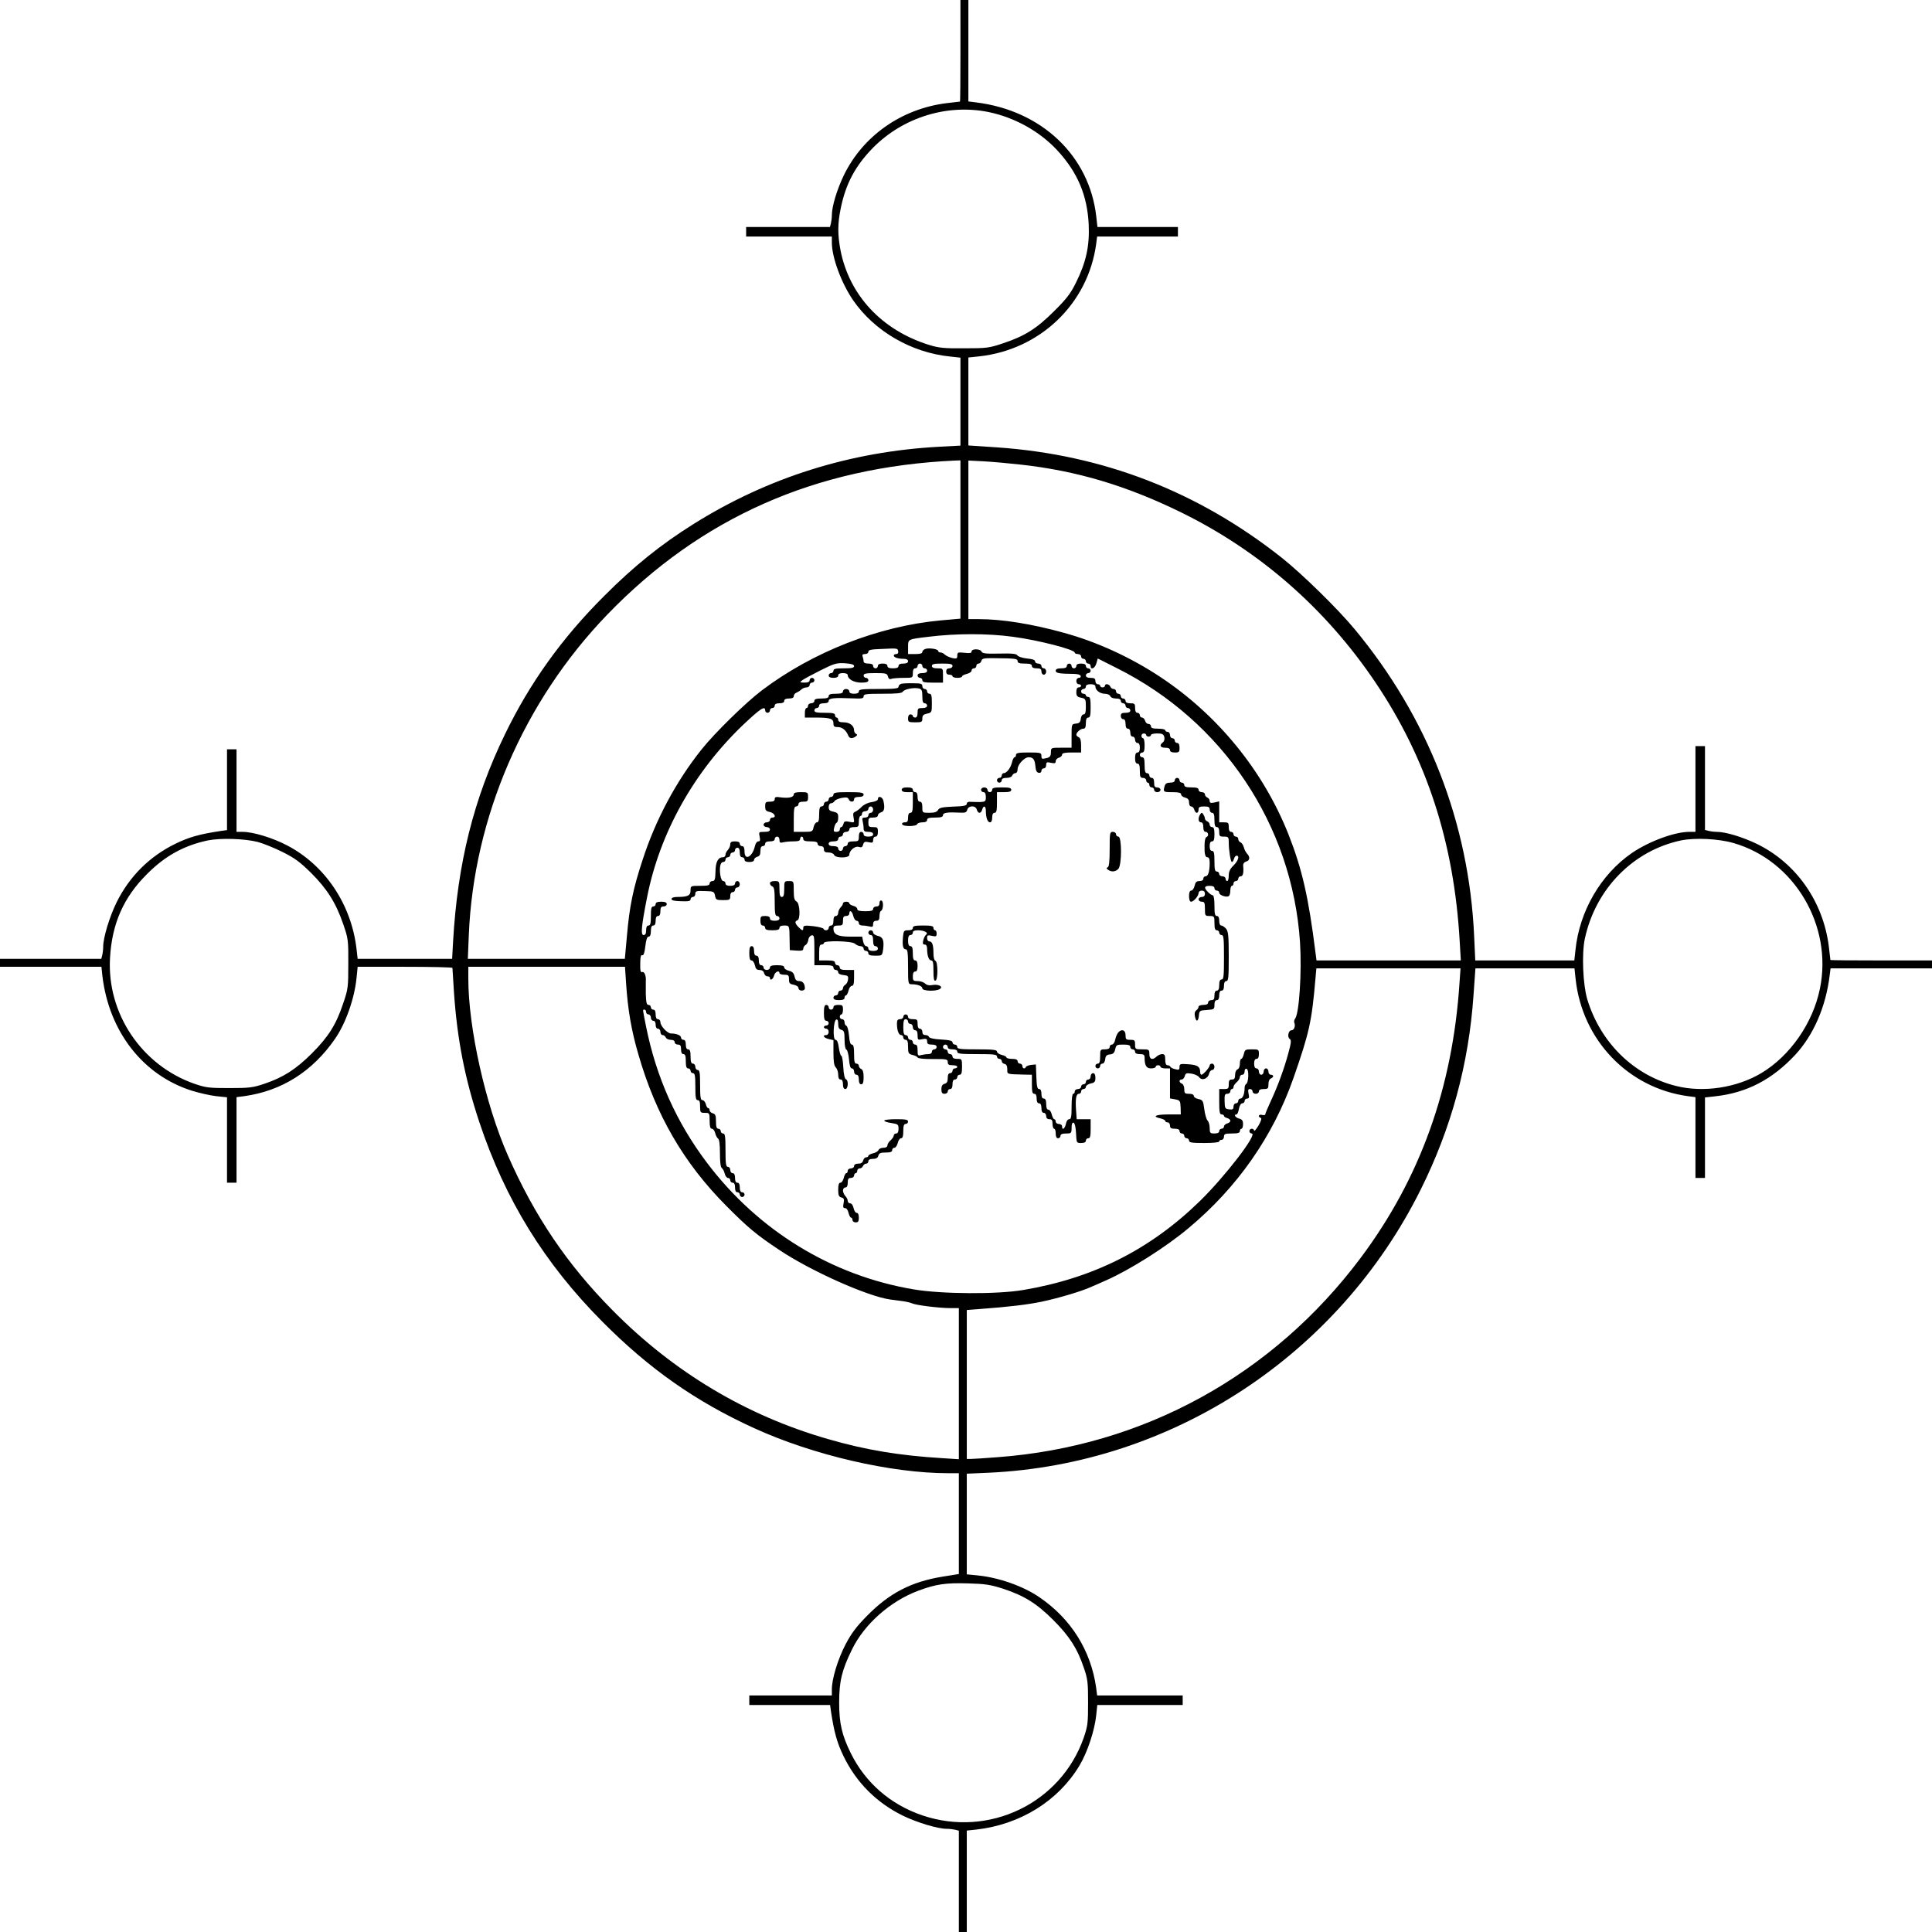 <svg height="1217pt" preserveAspectRatio="xMidYMid meet" viewBox="0 0 1217 1217" width="1217pt" xmlns="http://www.w3.org/2000/svg"><g transform="matrix(.1 0 0 -.1 0 1217)"><path d="m6050 11850c0-176-1-320-3-320-1 0-40-5-86-10-284-36-526-207-646-455-43-90-75-195-75-251 0-16-3-39-6-51l-6-23h-264-264v-30-30h270 270v-38c0-93 59-253 133-362 135-196 366-331 613-356l64-7v-277-277l-132-7c-561-30-1081-193-1551-488-203-127-376-266-562-453-265-264-467-546-624-870-197-405-299-813-327-1307l-6-108h-298-297l-7 61c-32 280-196 527-436 653-91 48-215 86-282 86h-38v260 260h-30-30v-255-254l-37-5c-134-20-202-39-286-80-165-80-292-207-373-371-44-90-84-221-84-279 0-17-3-41-6-53l-6-23h-319-319v-25-25h319 320l6-57c41-349 254-625 562-723 48-15 118-31 156-35l67-7v-269-269h30 30v269 270l48 6c237 33 431 156 573 362 67 97 122 253 135 383l7 70h298c165 0 299-3 299-7 0-5 5-75 10-158 20-293 69-542 160-815 162-486 409-888 775-1256 295-297 587-502 955-670 372-170 863-284 1223-284h67v-317-318l-105-17c-195-32-333-103-475-248-65-66-96-107-133-177-49-94-87-218-87-285v-38h-260-260v-30-30h255 254l5-37c20-134 39-202 80-286 80-165 207-292 371-373 90-44 221-84 279-84 17 0 41-3 54-6l22-6v-319-319h25 25v319 320l58 6c278 31 519 181 652 404 50 83 95 220 105 314l7 67h269 269v30 30h-269-270l-6 48c-33 235-158 435-358 571-102 70-256 124-387 137l-70 7v317 317l138 6c1155 53 2202 739 2722 1785 192 386 302 789 332 1223l12 169h312 312l7-66c41-385 331-688 708-739l47-6v-255-254h30 30v254 253l63 7c201 22 361 106 507 263 114 124 191 301 215 496l6 47h320 319v25 25h-320c-176 0-320 1-320 3 0 1-5 40-10 86-36 284-207 526-455 646-90 43-195 75-251 75-16 0-39 3-51 6l-23 6v264 264h-30-30v-270-270h-38c-93 0-253-59-362-133-196-135-331-366-356-613l-7-64h-312-312l-7 152c-32 713-290 1377-753 1935-105 127-331 348-458 449-528 418-1127 650-1795 696l-180 12v277 277l66 7c385 41 688 331 739 708l6 47h255 254v30 30h-254-253l-7 63c-42 384-343 671-758 722l-48 6v320 319h-25-25zm178-386c164-34 322-122 432-241 129-140 189-284 198-468 6-136-17-238-80-365-34-69-60-103-138-180-110-110-185-157-320-202-89-30-104-32-245-32-130-1-160 2-225 22-296 93-501 313-556 598-18 97-18 166 2 262 32 156 92 268 205 383 190 191 468 276 727 223zm-178-2692v-499l-124-11c-392-36-805-198-1126-440-102-77-297-268-380-372-160-200-289-441-371-693-61-184-84-297-100-484l-13-143h-494-495l6 148c30 742 346 1474 871 2019 590 612 1313 932 2194 972l32 1zm374 472c359-39 675-134 1021-304 493-243 908-606 1220-1070 323-480 495-1010 530-1632l7-118h-455-454l-7 53c-43 344-84 524-170 742-159 400-444 750-806 990-187 124-400 222-609 279-201 56-390 86-536 86h-65v500 499l98-5c53-3 155-12 226-20zm-45-1085c155-20 391-80 391-100 0-5 9-9 20-9s20-7 20-15 7-15 15-15 15-7 15-15 7-15 15-15 15-7 15-15c0-27 27-16 36 16l9 31 121-61c667-334 1104-988 1153-1726 12-188-5-449-31-482-6-7-8-20-4-28 7-20-3-45-19-45-19 0-28-43-11-54 11-8 10-23-9-92-27-99-65-203-111-302-19-41-34-77-34-82 0-4-9-6-20-3-21 6-29-12-8-19 7-3 2-19-15-49-15-24-27-38-27-31 0 6-7 12-15 12s-15-7-15-15 7-15 15-15c40 0-168-271-327-426-314-306-673-486-1113-560-164-28-512-26-690 4-517 87-980 371-1302 798-192 254-319 538-383 856-23 117-23 108-10 108 6 0 10-7 10-15s7-15 15-15 15-9 15-20 7-20 15-20c9 0 15-9 15-25s6-25 15-25c8 0 15-9 15-20s6-20 14-20 16-7 20-15c3-8 17-15 31-15 16 0 25-6 25-15 0-8 9-15 20-15 16 0 20-7 20-30 0-20 5-30 15-30 11 0 15-12 15-45s4-45 15-45c8 0 15-7 15-15s7-15 15-15c12 0 15-16 15-85s3-85 15-85c11 0 15-11 15-40 0-38 2-40 30-40 29 0 30-1 30-50 0-36 4-50 14-50 8 0 17-12 21-27 3-15 12-31 18-35 8-5 12-38 12-93s4-88 12-93c6-4 15-20 18-35 4-15 13-27 21-27s14-7 14-15 7-15 15-15c10 0 15-10 15-30s5-30 15-30c8 0 15-7 15-15s7-15 15-15 15 7 15 15-7 15-15 15c-10 0-15 10-15 30s-5 30-15 30-15 10-15 30-5 30-15 30c-8 0-15 9-15 20s-7 20-15 20c-12 0-15 18-15 105s-3 105-15 105c-8 0-15 7-15 15s-7 15-15 15c-11 0-15 12-15 46 0 37-4 47-20 51-11 3-20 12-20 19 0 8-4 14-9 14s-12 11-15 25c-4 14-13 25-21 25-12 0-15 18-15 95 0 78-3 95-15 95-8 0-15 9-15 20s-7 20-15 20c-11 0-15 12-15 45s-4 45-15 45c-10 0-15 10-15 30s-5 30-15 30c-8 0-15 6-15 14 0 14-29 26-63 26-23 0-67 47-67 71 0 11-7 19-15 19-10 0-15 10-15 30s-5 30-15 30c-8 0-15 7-15 15s-7 15-15 15c-12 0-15 15-17 68v82c3 31-9 62-22 57-11-4-14 8-13 53 0 42 4 57 13 53 8-3 14 14 19 56s11 61 21 61c9 0 14 12 14 35 0 24 5 35 15 35s15 10 15 30 5 30 15 30 15 10 15 30c0 23 4 30 20 30 11 0 20 7 20 15 0 10-11 15-35 15s-35-5-35-15c0-8-7-15-15-15-12 0-15-13-15-60s-3-60-15-60c-10 0-15-10-15-30 0-21-5-30-16-30-19 0-14 55 22 238 80 406 295 790 606 1087 107 101 138 122 138 90 0-8 7-15 15-15s15 7 15 15 7 15 15 15 15 7 15 15c0 10 10 15 30 15s30 5 30 15 10 15 30 15 30 5 30 15c0 9 8 19 18 22 9 4 23 13 30 20s22 13 33 13c10 0 19 7 19 15s7 15 15 15 15 7 15 15-7 15-15 15-15-7-15-15c0-10-10-15-32-15-32 1-32 1-13 16 11 8 63 36 115 62 86 43 100 47 153 44 40-3 57-8 57-18 0-11-16-14-65-14-51 0-65-3-65-15 0-8-7-15-15-15s-15-7-15-15c0-10 10-15 30-15s30 5 30 15 10 15 30 15c18 0 30-5 30-13 0-25 39-47 85-47 33 0 45 4 45 15 0 8-7 15-15 15s-15 7-15 15c0 12 15 15 74 15 67 0 74-2 79-21 4-15 11-20 22-15 9 3 43 6 76 6 59 0 59 0 59 30 0 20 5 30 15 30 8 0 15 7 15 15s7 15 15 15 15-7 15-15 7-15 15-15 15-7 15-15c0-10-10-15-30-15s-30-5-30-15c0-8 7-15 15-15s15-7 15-15c0-12 14-15 65-15h65v45c0 45 0 45-35 45-24 0-35 5-35 15 0 12 14 15 65 15s65-3 65-15c0-8-9-15-20-15-13 0-20-7-20-20s7-20 20-20c11 0 20-4 20-10 0-5 14-10 30-10 17 0 30 4 30 9s14 12 30 16c17 4 30 13 30 21s7 14 15 14 15 7 15 15 6 15 14 15c7 0 16 8 18 18 4 14 16 17 79 16 136-1 149-3 149-19 0-11 12-15 45-15s45-4 45-15c0-10 10-15 30-15 23 0 30-4 30-20 0-11 7-20 15-20s15 9 15 20-7 20-15 20-15 7-15 15-9 15-20 15-20 6-20 14c0 9-17 15-51 18-28 3-55 12-60 19-6 11-33 14-114 12-85-2-107 1-112 12-7 19-63 20-63 1 0-10-11-12-45-8-41 4-45 3-45-17s-4-22-32-16c-17 4-38 14-46 21-7 8-20 14-28 14s-14 4-14 9c0 12-52 21-79 14-11-3-21-12-21-19 0-10-13-14-45-14h-45v44c0 51-3 49 130 65 170 21 368 22 529 0zm-721-92c2-10-3-17-12-17s-16-4-16-9c0-12 26-21 61-21 19 0 29-5 29-15s-10-15-30-15-30-5-30-15-11-15-35-15-35 5-35 15-10 15-30 15-30-5-30-15c0-8-7-15-15-15s-15 7-15 15c0 10-10 15-30 15-19 0-30 5-30 14 0 8-3 21-6 30-4 12 0 16 15 16 12 0 21 6 21 15 0 11 18 15 83 17 103 5 101 5 105-15zm-4033-1201c33-9 103-37 155-63 78-39 110-63 181-133 99-99 155-187 201-321 31-90 33-100 32-249 0-147-1-160-32-250-44-133-93-211-197-315-101-101-181-152-300-192-71-24-95-27-220-27-127 0-147 2-220 27-332 116-552 442-532 792 12 216 85 382 233 529 114 115 233 180 383 212 80 16 231 12 316-10zm9293-6c384-109 628-520 546-918-44-216-187-422-368-531-155-93-365-125-537-82-267 66-478 273-561 548-27 94-35 284-15 379 67 314 304 556 606 620 87 18 235 11 329-16zm-6974-887c11-163 33-294 77-444 110-382 285-684 553-954 136-137 192-184 337-280 198-132 556-292 698-311 20-3 54-7 76-10s49-9 60-14c25-12 173-30 242-30h53v-476-476l-107 7c-267 16-483 52-717 120-515 148-972 421-1358 812-285 288-490 591-659 975-141 320-249 804-249 1114v74h494 493zm5250 10c-43-665-248-1236-624-1738-553-738-1368-1186-2285-1254-77-6-152-11-167-11h-28v469 469l78 6c190 14 304 28 392 46 108 23 246 64 305 90 22 9 69 30 105 46 149 66 377 210 517 328 308 257 532 578 661 946 99 284 115 354 138 623l6 67h454 454zm-2874-3821c132-44 210-92 315-197 101-101 152-180 192-300 25-72 27-94 27-220 0-127-2-147-27-220-144-414-598-633-1018-490-200 68-358 206-449 390-57 115-74 190-74 320 0 134 17 205 81 335 78 160 241 304 418 370 110 41 172 50 310 46 113-3 143-8 225-34z"/><path d="m6720 7975c0-10-11-15-35-15s-35-5-35-15c0-15 21-19 114-20 22 0 41-5 43-12 3-7-2-13-11-13s-16-8-16-20c0-11 7-20 15-20s15-4 15-10c0-5-7-10-15-10-10 0-15-10-15-29 0-25 5-31 30-36 28-6 30-9 30-56 0-36-4-49-14-49-9 0-16-12-18-27-2-22-9-29-30-31-28-3-28-4-28-78v-74h-65c-65 0-65 0-65-29 0-21-6-30-22-35-35-9-38-8-38 14 0 18-7 20-80 20-64 0-80-3-80-15 0-8-4-15-9-15s-12-14-16-31c-8-35-33-69-52-69-7 0-13-7-13-15s-7-15-15-15-15-7-15-15 7-15 15-15 15 7 15 15c0 10 10 15 30 15 18 0 33 6 36 15 4 8 12 15 20 15s14 10 14 25c0 29 43 75 69 75 29 0 39-14 43-55 2-28 8-41 21-43 10-2 17 3 17 12s7 16 15 16c9 0 15 9 15 21 0 18 4 20 30 14 24-5 30-3 30 10 0 9 9 19 20 22s20 12 20 19c0 10 16 14 60 14h60v45c0 31-5 47-15 51-8 4-15 10-15 16 0 15 27 38 44 38 12 0 16 10 16 35 0 24 5 35 15 35 12 0 15 14 15 65s-3 65-15 65c-8 0-15 5-15 10 0 6-7 10-15 10s-15 7-15 15 7 15 15 15 15 7 15 15c0 10 10 15 30 15 19 0 30-5 30-14 0-24 29-46 60-46 16 0 30-7 34-15 3-9 18-15 36-15 20 0 30-5 30-15 0-8 7-15 15-15s15-7 15-15 7-15 15-15 15-7 15-15c0-10-10-15-30-15-23 0-30-4-30-20 0-11 7-20 15-20 10 0 15-10 15-30s5-30 15-30c9 0 15-9 15-25s6-25 15-25c8 0 15-9 15-20s7-20 15-20c10 0 15-10 15-30s-5-30-15-30-15-11-15-35 5-35 15-35c11 0 15-12 15-45 0-38 3-45 20-45 11 0 20-7 20-15s5-15 10-15c6 0 10-7 10-15s7-15 15-15 15-7 15-15 9-15 20-15 20 7 20 15-9 15-20 15c-16 0-20 7-20 30 0 20-5 30-15 30-8 0-15 7-15 15s-7 15-15 15c-11 0-15 12-15 50s-4 50-15 50c-8 0-15 7-15 15s7 15 15 15c11 0 15 12 15 45 0 25-4 45-10 45-5 0-10 7-10 15s7 15 15 15 15-4 15-10c0-5 7-10 15-10s15 5 15 10c0 6 17 10 39 10 32 0 40-4 45-22 3-15 0-27-9-34-24-18-17-34 15-34 20 0 30-5 30-15s10-15 30-15c27 0 30 3 30 30 0 20-5 30-15 30-8 0-15 7-15 15s-7 15-15 15-15 9-15 20-7 20-15 20-15 5-15 10c0 6-20 10-45 10-33 0-45 4-45 15 0 8-7 15-16 15s-18 9-21 20-12 20-19 20c-8 0-14 7-14 15s-7 15-15 15c-10 0-15 10-15 30 0 27-3 30-30 30-20 0-30 5-30 15 0 8-7 15-15 15s-15 7-15 15-7 15-15 15-15 7-15 15-7 15-15 15c-9 0-18 7-21 15-7 17-34 21-34 5 0-5-7-10-15-10s-15 5-15 10c0 6-7 10-15 10s-15 9-15 20c0 16-7 20-30 20-20 0-30 5-30 15 0 8 7 15 15 15s15 7 15 15-7 15-15 15-15 7-15 15c0 10-10 15-30 15s-30-5-30-15c0-8-7-15-15-15s-15 7-15 15-7 15-15 15-15-7-15-15z"/><path d="m5678 7863c-10-3-18-11-18-19 0-11-23-14-125-14-104 0-125-2-125-15 0-10-10-15-30-15s-30 5-30 15c0 8-9 15-20 15s-20-7-20-15c0-11-12-15-45-15s-45-4-45-15-12-15-45-15-45-4-45-15c0-8-9-15-20-15s-20-7-20-15-4-15-10-15c-5 0-10-13-10-30v-30h68c91 0 112-7 112-36 0-20 5-24 28-24 27 0 52-20 65-53 7-19 25-22 47-6 11 8 12 12 3 16-7 2-13 13-13 23 0 29-28 50-66 50-24 0-34 5-34 15 0 8-4 15-10 15-5 0-10 7-10 15 0 12-14 15-65 15s-65 3-65 15c0 8 7 15 15 15s15 7 15 15c0 10 10 15 30 15s30 5 30 15c0 17 33 21 148 16 61-3 72-1 72 13s16 16 120 16c89 0 121 3 127 13 9 16 72 28 102 20 17-4 21-13 21-49 0-32 4-44 15-44 8 0 15-7 15-15 0-10-10-15-30-15-27 0-30-3-30-30 0-20-5-30-15-30-8 0-15 5-15 10 0 6-7 10-15 10-9 0-15-9-15-25 0-23 4-25 45-25s45 2 45 24c0 19 7 26 30 31 29 6 30 8 30 66 0 46-3 59-15 59-8 0-15 7-15 15s-7 15-15 15-15 8-15 18c0 15-9 18-57 18-32 1-66-1-75-3z"/><path d="m7400 7255c0-10-10-15-29-15-21 0-30-6-35-22-10-37-8-38 49-38 40 0 55-4 55-14 0-8 11-17 25-20 18-5 25-13 25-31 0-15 6-25 14-25 7 0 16-9 19-20s10-20 16-20 11 9 11 20c0 16 7 20 35 20s35-4 35-20c0-11 7-20 15-20 11 0 15-12 15-45s4-45 15-45c10 0 15-10 15-30 0-27 3-30 30-30s30-3 30-34c0-52 12-126 20-126 4 0 10 9 13 20s10 20 16 20c21 0 11-32-19-62-22-21-30-39-30-64 0-19-4-34-10-34-5 0-10 7-10 15s-9 15-20 15-20 7-20 15-7 15-15 15c-12 0-15 14-15 65s-3 65-15 65c-10 0-15 10-15 30s5 30 15 30c11 0 15 12 15 45s-4 45-15 45c-8 0-15 7-15 15 0 9-7 18-15 21-8 4-15 11-15 18 0 6-5 18-10 26-9 13-11 13-20 0-15-23-12-50 5-50 10 0 15-10 15-30s5-30 15-30c16 0 21-26 6-32-11-3-15-34-13-90 2-26 7-38 17-38 11 0 15-11 15-37 0-53-10-83-26-83-8 0-14-7-14-15 0-9-9-15-24-15-19 0-26-7-31-30-4-16-13-30-21-30-9 0-14-11-14-35 0-22 5-35 13-35 16 0 47 36 47 55 0 8 9 15 20 15 13 0 20-7 20-20s-7-20-20-20c-11 0-20-7-20-15s9-15 20-15c17 0 20-7 20-45 0-43 1-45 30-45s30-2 30-45c0-33 4-45 15-45 8 0 15-7 15-15s7-15 15-15c13 0 15-22 15-140s-2-140-15-140c-10 0-15-11-15-35s-5-35-15-35-15-10-15-30c0-23-4-30-20-30-11 0-20-7-20-15 0-10-10-15-30-15-16 0-30-5-30-11 0-7-6-17-14-23-10-7-13-21-9-38 7-38 21-35 25 5 3 31 5 32 51 35 45 3 47 5 47 33 0 19 5 29 15 29s15 10 15 30 5 30 15 30 15 10 15 30 5 30 15 30c13 0 15 24 15 155 0 132-3 158-17 175-10 11-23 20-30 20-8 0-13 12-13 30 0 20-5 30-15 30-12 0-15 14-15 65 0 37-4 65-10 65-5 0-19 9-30 20-28 28-25 40 10 40 20 0 30-5 30-15 0-8 7-15 15-15s15-6 15-14c0-15 45-30 60-21 6 4 10 19 10 36 0 16 5 29 10 29 6 0 10 7 10 15s7 15 15 15 15 7 15 15 7 15 15 15c15 0 20 22 16 66-1 14 6 23 19 27 23 6 26 29 5 50-7 8-17 26-20 40-4 14-13 28-21 31s-14 12-14 21c0 8-7 15-15 15s-15 7-15 15-7 15-15 15c-10 0-15 10-15 30 0 27-3 30-30 30h-30v66 66l-30-7c-24-5-30-3-30 10 0 8-7 18-15 21-8 4-15 12-15 20s-9 14-20 14-20 7-20 15c0 11-12 15-45 15s-45 4-45 15c0 8-7 15-15 15s-15 7-15 15-7 15-15 15-15-7-15-15z"/><path d="m5680 7195c0-10 11-15 35-15h35v-65c0-51-3-65-15-65-10 0-15-10-15-30 0-24-4-30-21-30-12 0-19-5-16-12 5-16 90-15 95 1 2 6 17 11 33 11 19 0 29 5 29 15 0 11 12 15 50 15s50 4 50 15c0 16 30 20 106 16 34-2 42 1 47 18 7 28 53 29 60 1 3-11 10-20 17-20s14 9 17 20c8 29 23 24 23-7 0-43 11-73 26-73 9 0 14 11 14 30 0 20 5 30 15 30 12 0 15 14 15 65v65h45c33 0 45 4 45 15 0 12-13 15-60 15s-60-3-60-15c0-8-7-15-15-15s-15 7-15 15-9 15-20 15-20-7-20-15 7-15 15-15c10 0 15-10 15-30 0-27-3-30-32-32-18 0-45 0-60 1-19 2-28-3-28-12 0-12-19-16-86-18-69-3-87-7-95-21-7-13-23-18-54-18-45 0-45 0-45 35 0 24-5 35-15 35s-15 10-15 30-5 30-15 30c-8 0-15 7-15 15 0 10-11 15-35 15s-35-5-35-15z"/><path d="m5000 7166c0-18-31-25-80-19-33 5-40 3-40-11 0-11-9-16-30-16-26 0-30-3-30-29 0-25 5-31 30-36 30-7 43-35 15-35-8 0-15-7-15-15s-9-15-20-15-20-7-20-15 9-15 20-15 20-7 20-15c0-11-11-15-36-15-34 0-35-1-29-30 5-23 3-30-8-30-9 0-18-13-22-31-15-67-65-93-65-34 0 24-5 35-15 35-8 0-15 7-15 15 0 10-10 15-30 15-23 0-30-5-30-19 0-11-7-26-15-35-8-8-15-22-15-30 0-9-7-16-16-16-31 0-46-29-47-90-1-50-5-60-19-60-10 0-18-7-18-15 0-12-13-15-60-15-59 0-60 0-60-29 0-32-17-41-82-41-24 0-38-5-38-13 0-9 19-13 60-14 47-2 60 1 60 12 0 8 7 15 15 15s15 9 15 20c0 17 7 19 59 17 56-1 60-3 65-29s9-28 51-28c41 0 45 2 45 25 0 16 6 25 15 25 8 0 15 7 15 15s7 15 15 15 15 9 15 20-7 20-15 20-15-7-15-15c0-10-10-15-30-15s-30 5-30 15c0 8-6 15-14 15s-15 15-19 40c-6 49 1 80 19 80 8 0 14 7 14 15s7 15 15 15 15 7 15 15 7 15 15 15 15 7 15 15 7 15 15 15c10 0 15-10 15-30s5-30 15-30c8 0 15-7 15-15 0-10 10-15 30-15 19 0 30 5 30 14 0 7 9 16 20 19 15 4 20 14 20 36 0 21 5 31 15 31 8 0 15 7 15 15 0 10 10 15 30 15s30 5 30 15c0 8 7 15 15 15 9 0 15-9 15-21 0-17 4-20 23-15 12 3 41 6 65 6 31 0 42 4 42 15 0 8 5 15 10 15 6 0 10-7 10-15 0-11 12-15 45-15s45-4 45-15c0-8 9-15 20-15 13 0 20-7 20-20 0-15 7-20 29-20 16 0 31-6 35-15 8-22 96-21 96 0 0 28 36 58 60 50 17-5 23-2 27 15 5 17 11 20 34 15 25-6 29-3 29 14 0 12 6 21 15 21 10 0 15 10 15 30 0 27-3 30-30 30s-30 3-30 30 3 30 30 30c19 0 30 5 30 14 0 7 9 16 20 19 21 5 25 31 14 75-7 24-34 31-34 8 0-8-15-15-40-19-23-3-48-15-62-29-13-14-31-27-40-31-14-5-16-13-11-38 6-32 6-32-26-26-27 6-34 4-38-13-3-11-9-20-14-20s-9-7-9-15c0-9-9-15-21-15-18 0-20 4-14 28 3 15 11 29 16 30 5 2 9 17 9 33 0 25-5 30-30 36-23 4-30 11-30 29 0 14 6 24 15 24 7 0 18 6 22 14 4 7 25 16 46 20 29 5 39 3 43-9 8-19 34-20 34 0 0 10 10 15 30 15s30 5 30 15c0 12-17 15-95 15s-95-3-95-15c0-8-7-15-15-15s-15-7-15-15-7-15-15-15-15-7-15-15-7-15-15-15c-11 0-15-12-15-50 0-37-4-50-14-50-8 0-17-13-21-30-6-29-8-30-66-30h-59v80c0 64 3 80 15 80 8 0 15 7 15 15 0 10 10 15 30 15 27 0 30 3 30 30 0 29-2 30-45 30-32 0-45-4-45-14zm500-96c0-11-7-20-15-20s-15-7-15-15c0-9-9-15-21-15-17 0-20-4-15-22 3-13 6-33 6-45 0-19 6-23 30-23 20 0 30-5 30-15s-10-15-30-15-30 5-30 15c0 8-7 15-15 15-10 0-15-10-15-30 0-28-3-30-35-30-24 0-35-5-35-15 0-8-7-15-15-15s-15-7-15-15-7-15-15-15-15 7-15 15c0 10-10 15-30 15s-30 5-30 15 10 15 30 15 30 5 30 15c0 8 7 15 15 15s15 7 15 15 9 15 20 15 20 7 20 15c0 10 10 15 30 15 28 0 30 3 30 35 0 19 5 35 10 35 6 0 10 7 10 15s9 15 20 15 20 7 20 15 7 15 15 15 15-9 15-20z"/><path d="m6990 6821c0-78-4-111-12-114-10-4-9-8 2-16 21-15 46-13 64 5 23 22 23 204 1 204-8 0-15 7-15 15s-9 15-20 15c-19 0-20-7-20-109z"/><path d="m4850 6606c0-8 7-16 15-20 12-4 15-25 15-96 0-73 3-90 15-90 8 0 15-7 15-15 0-10-10-15-30-15s-30 5-30 15-10 15-30 15c-27 0-30-3-30-30 0-20 5-30 15-30 8 0 15-7 15-15 0-11 12-15 45-15s45 4 45 15c0 10 10 15 30 15 33 0 33 1 34-95l1-60 43-3c32-2 42 0 42 12 0 8 6 19 14 23s16 19 18 33c1 14 11 26 21 28 15 3 17-6 17-92v-96h60c47 0 60-3 60-15 0-8 7-15 15-15s15-6 15-14c0-9 12-16 33-18 27-3 32-6 29-28-1-13-9-28-17-33-8-4-15-15-15-22 0-8-7-15-15-15s-15-7-15-15-7-15-15-15-15-7-15-15c0-10 11-15 35-15s35 5 35 15c0 8 4 15 9 15s12 14 16 30c4 17 13 30 21 30 10 0 14 13 14 50v50h-45c-33 0-45 4-45 15 0 8-7 15-15 15s-15 7-15 15c0 11-12 15-50 15h-50v50c0 38 4 50 15 50 8 0 15 5 15 10 0 17 179 13 196-5 9-8 24-15 35-15 10 0 19-7 19-15s7-15 15-15 15-7 15-15c0-11 12-15 44-15 43 0 43 0 49 40 7 57-1 78-34 85-16 4-29 13-29 21s-7 14-15 14-15-7-15-15 7-15 15-15c10 0 15-11 15-35s5-35 15-35c8 0 15-7 15-15 0-10-10-15-30-15s-30 5-30 15c0 8-6 15-14 15-7 0-16 14-19 30l-6 30h-75c-79 0-106 13-106 51 0 14 7 19 30 19 27 0 30 3 30 30 0 23 4 30 20 30 11 0 20 7 20 15 0 27 18 16 25-15 4-16 13-30 21-30s14-7 14-15c0-9 9-15 23-15 12 0 32-3 45-6 18-5 22-2 22 15 0 14 6 21 20 21 15 0 20 7 20 29 0 16 4 31 9 33 15 5 18 60 4 65-8 3-13-4-13-16 0-14-6-21-20-21-11 0-20-7-20-15 0-11-12-15-50-15-36 0-50 4-50 14 0 8-11 17-25 20-14 4-25 11-25 16 0 6-9 10-20 10s-20-5-20-11-7-17-15-25c-8-9-15-24-15-35 0-10-7-19-15-19-10 0-15-10-15-30s-5-30-15-30c-8 0-15-7-15-15 0-16-26-21-32-6-1 5-31 13-65 17-54 6-63 4-63-10 0-21-6-20-30 4-23 23-25 37-7 43 20 6 16 106-5 118-14 8-18 23-18 69 0 60 0 60-30 60-29 0-30-1-30-50 0-38-4-50-15-50s-15 12-15 50c0 49-1 50-30 50-19 0-30-5-30-14z"/><path d="m5750 6325c0-10-10-15-29-15-27 0-29-3-33-42-5-54 0-78 18-78 11 0 14-23 14-110 0-107 1-110 23-110 38 0 67-12 67-26 0-17 86-20 110-4 23 15-7 32-47 25-20-4-36 0-46 10-9 8-29 15-46 15-28 0-31 3-31 30 0 20 5 30 15 30s15 11 15 35-5 35-15 35c-11 0-15 12-15 45s-4 45-15 45c-10 0-15 11-15 35s5 35 15 35c8 0 15 7 15 15 0 10 10 15 33 15 38 0 68-16 51-27-6-5-14-20-18-35-5-21-3-28 9-28 10 0 15-10 15-27 0-43 11-73 26-73 11 0 14-16 14-66 0-48 3-65 13-61 16 5 16 119-1 125-7 2-12 22-12 47 0 53-8 75-26 75-8 0-14 9-14 21 0 18 4 20 30 14s30-4 30 14c0 12-4 21-10 21-5 0-10 7-10 15 0 12-14 15-65 15s-65-3-65-15z"/><path d="m4720 6165c0-32 4-45 14-45 8 0 17-13 21-30 5-23 12-30 30-30 14 0 25-7 28-20 3-11 12-20 21-20s16-4 16-10c0-21 20-9 26 15s34 36 34 15c0-5 14-10 30-10 26 0 30-3 30-29 0-24 5-30 30-34 18-4 30-13 30-22 0-8 9-15 20-15s20 6 20 14c0 29-13 46-35 46-18 0-25 7-30 29s-14 31-36 36c-16 4-29 13-29 21 0 10-13 14-45 14-33 0-45-4-45-15 0-8-9-15-20-15s-20 7-20 15-7 15-15 15c-10 0-15 10-15 30s-5 30-15 30-15 10-15 30-5 30-15 30c-11 0-15-12-15-45z"/><path d="m5190 5790c0-38 4-50 15-50 8 0 15-7 15-15s-7-15-15-15-15-4-15-10c0-5 7-10 15-10s15-9 15-20-7-20-15-20c-27 0-16-18 15-25l30-7v-78c0-57 4-83 15-94 8-8 15-28 15-45 0-21 5-31 15-31s15-10 15-30 5-30 15-30c18 0 21 56 3 62-7 3-14 32-16 76-2 40-8 72-13 72-4 0-11 23-15 50-4 33-11 50-21 50-18 0-14 121 5 128 8 2 12-7 12-28 0-23 5-33 20-37 17-5 20-14 20-63 0-35 5-60 12-62 6-2 13-30 16-61 3-39 9-57 18-57 8 0 14-9 14-20s7-20 15-20c10 0 15-10 15-30s5-30 15-30c11 0 15 12 15 45 0 31-5 47-15 51-8 4-15 12-15 20s-7 14-15 14c-12 0-15 13-15 60 0 44-4 60-14 60-9 0-15 18-18 57-3 31-10 59-16 61-7 2-12 12-12 23 0 10-7 19-15 19s-15 7-15 15 5 15 10 15c6 0 10 14 10 30 0 27-3 30-30 30-20 0-30-5-30-15 0-8-7-15-15-15s-15 7-15 15-7 15-15 15c-11 0-15-12-15-50z"/><path d="m5690 5765c0-8-9-15-20-15-15 0-20-7-20-27 0-43 11-73 26-73 8 0 14-7 14-15s7-15 15-15c11 0 15-12 15-44 0-39 3-45 27-51 15-3 31-11 34-17 4-6 45-10 98-9 84 0 91-1 91-19 0-16 7-20 30-20 17 0 30-4 30-10 0-5-7-10-15-10s-15-7-15-15-7-15-15-15c-10 0-15-10-15-31 0-22-5-32-20-36-14-4-20-14-20-34 0-22 5-29 20-29 11 0 20 7 20 15s7 15 15 15c10 0 15 10 15 30s5 30 15 30c8 0 15 7 15 15s7 15 15 15c11 0 15 12 15 50 0 49-1 50-30 50-20 0-30 5-30 15 0 8-7 15-15 15s-15 7-15 15-7 15-15 15-15 7-15 15 7 15 15 15 15-7 15-15c0-10 10-15 30-15s30-5 30-15c0-13 21-15 125-15s125-2 125-15c0-8 7-15 15-15s15-6 15-14 8-16 18-18c11-2 17-13 17-33 0-33-6-31 103-34l52-1v-60c0-47 3-60 15-60 10 0 15-10 15-30s5-30 15-30 15-10 15-30 5-30 15-30c8 0 15-9 15-20 0-13 7-20 20-20 16 0 20-7 20-30 0-16 5-30 10-30 6 0 10-13 10-30 0-20 5-30 15-30 8 0 15 7 15 15 0 10 11 15 35 15 33 0 35 2 35 36 0 24 4 34 13 32 7-3 13-28 15-66 3-61 3-62 32-62 20 0 30 5 30 15 0 8 7 15 15 15 12 0 15 13 15 60v60h-44-44l-4 58c-5 72 1 102 18 102 8 0 14 7 14 15s7 15 15 15 15 6 15 14 14 17 30 21c25 5 30 11 30 36 0 19-5 29-15 29-8 0-15-9-15-20s-7-20-15-20-15-7-15-15-7-15-15-15-15-7-15-15-9-15-20-15-20-7-20-15-4-15-10-15-10-33-10-80c0-65-3-80-15-80-9 0-18-12-21-30-7-31-24-42-24-15 0 8-9 15-20 15s-20 7-20 15-4 15-9 15-12 14-16 30c-4 17-13 30-21 30-9 0-14 11-14 35s-5 35-15 35-15 10-15 30-5 30-15 30c-11 0-15 18-17 78l-3 77-30-3c-16-2-31-8-33-13-6-15-22-10-22 6 0 8-7 15-15 15s-15 7-15 15c0 10-11 15-35 15-19 0-35 4-35 9s-13 12-30 16c-16 4-30 13-30 21 0 11-24 14-125 14-104 0-125 2-125 15 0 8-7 15-15 15s-15 6-15 14c0 10-19 15-72 18-44 2-73 9-76 16-2 7-12 12-23 12-12 0-19 7-19 20 0 11-7 20-15 20-10 0-15 10-15 30 0 27-3 30-30 30-20 0-30 5-30 15 0 8-7 15-15 15s-15-7-15-15zm30-30c0-8 7-15 15-15s15-9 15-20 7-20 15-20c10 0 15-10 15-31 0-30 2-31 30-25 25 5 30 2 30-14s7-20 30-20c20 0 30-5 30-15 0-8-7-15-15-15s-15-7-15-15c0-9-9-15-22-15s-33-3-45-6c-21-6-23-3-23 30 0 25-4 36-15 36-8 0-15 7-15 15s-7 15-15 15-15 7-15 15-7 15-15 15c-11 0-15 12-15 50s4 50 15 50c8 0 15-7 15-15z"/><path d="m7044 5666c-7-7-15-27-19-44-3-18-13-32-21-32s-14-7-14-15c0-10-10-15-30-15-29 0-30-2-30-45 0-33-4-45-15-45-8 0-15-7-15-15s7-15 15-15 15 7 15 15 6 15 14 15c9 0 16 12 18 28 2 21 9 28 30 30 20 2 28 10 33 33 6 27 10 29 51 29 32 0 44-4 44-15 0-8 7-15 15-15s15-7 15-15c0-10 10-15 30-15 24 0 30-4 30-22 0-50 11-68 41-68 16 0 29 5 29 10 0 6 7 10 15 10s15-4 15-10c0-5 14-10 30-10h30v-95-94l33-6c30-6 32-9 34-51l1-44h-79c-80 0-105-13-49-25 17-4 30-11 30-16s7-9 15-9 15-9 15-20c0-16 7-20 30-20 20 0 30-5 30-15 0-8 7-15 15-15s15-7 15-15 7-15 15-15 15-7 15-15c0-12 17-15 95-15 57 0 95 4 95 10s7 10 15 10 15 9 15 20c0 17 7 20 50 20 38 0 50 4 50 15 0 8 5 15 10 15 6 0 10 13 10 29 0 22-6 30-25 35-23 6-36 26-16 26 5 0 12 16 15 35 4 21 13 35 21 35s15 7 15 15 7 15 16 15c12 0 14 7 9 30s-3 30 9 30c9 0 16-7 16-15s9-15 20-15 20 7 20 15c0 10 10 15 30 15 27 0 30 3 30 30 0 18 6 33 15 36 8 4 15 10 15 15s-7 9-15 9-15 9-15 20-7 20-15 20-15-9-15-20-7-20-15-20-15 9-15 20-7 20-15 20c-10 0-15 10-15 30s5 30 15 30 15 10 15 30c0 29-2 30-44 30-41 0-45-2-51-30-4-16-11-30-16-30s-9-14-9-30c0-18-6-33-15-36-9-4-15-19-15-35 0-22-5-29-20-29-16 0-20-7-20-30 0-27-3-30-30-30h-30v-80c0-64 3-80 15-80 8 0 15-4 15-9s9-11 20-14 20-10 20-17-9-14-20-17-20-12-20-19c0-8-7-14-15-14s-15-7-15-15c0-10-10-15-30-15-27 0-30 3-30 34 0 19-6 41-14 48-7 8-16 40-20 71-7 54-10 58-37 64-16 3-29 12-29 19 0 9-11 14-30 14-26 0-30 3-30 29 0 16-6 31-15 35-19 7-20 26-1 26 7 0 16 10 19 21 5 19 11 21 42 16 21-3 43-14 49-23 17-23 54-10 62 22 3 13 12 24 20 24s14 9 14 20-7 20-15 20-15-5-15-11c0-13-41-59-52-59-5 0-8 8-8 18 0 33-17 44-74 48-52 4-56 2-56-17 0-18-4-20-27-14-16 3-29 11-31 16s-10 9-18 9c-9 0-14 11-14 35 0 28-4 35-19 35-11 0-26-7-35-15-25-25-46-19-46 15 0 29-2 30-45 30s-45 1-45 30c0 27-3 30-30 30s-30 3-30 30c0 32-25 41-46 16zm819-277c-1-24-7-45-13-47-5-2-10-13-10-25 0-38-12-67-26-67-8 0-14-7-14-15s-7-15-15-15-15-9-15-21c0-16-5-20-27-17-26 3-28 6-29 51-1 40 1 47 17 47 11 0 19 7 19 15s5 15 10 15c6 0 10 6 10 13s9 20 20 30c11 9 20 24 20 32s7 15 15 15c9 0 15 9 15 21s5 19 13 16c7-3 11-20 10-48z"/><path d="m5570 5111c0-5 20-12 45-15 42-7 45-9 45-37 0-19-5-29-15-29-8 0-15-6-15-13s-9-20-20-30c-11-9-20-24-20-32 0-9-9-15-25-15-14 0-28-6-31-14s-19-18-35-21c-16-4-29-11-29-16s-6-9-14-9c-7 0-16-9-19-20-3-14-14-20-31-20-16 0-26-6-26-15 0-8-9-15-20-15s-20-7-20-15-4-15-9-15-12-13-16-30c-4-16-13-30-21-30-10 0-14-13-14-44 0-35 4-45 20-49s19-11 14-36c-5-24-3-31 9-31 9 0 18-12 22-30 4-16 11-30 16-30s9-7 9-15 9-15 20-15c16 0 20 7 20 30 0 19-5 30-14 30-7 0-16 14-19 30-4 18-13 30-22 30-8 0-15 7-15 16 0 8-7 22-15 30-8 9-15 24-15 35 0 10 7 19 15 19 10 0 15 10 15 30 0 23 4 30 20 30 11 0 20 7 20 15s5 15 10 15c6 0 10 7 10 15s7 15 15 15c9 0 18 7 21 15 4 8 12 15 20 15s14 7 14 15c0 10 10 15 29 15 20 0 30 6 34 20 4 16 14 20 46 20 30 0 41 4 41 15 0 8 6 15 14 15s17 14 21 30c4 17 13 30 21 30 10 0 14 13 14 45 0 33 4 45 15 45 8 0 15 7 15 15 0 12-15 15-75 15-41 0-75-4-75-9z"/></g></svg>